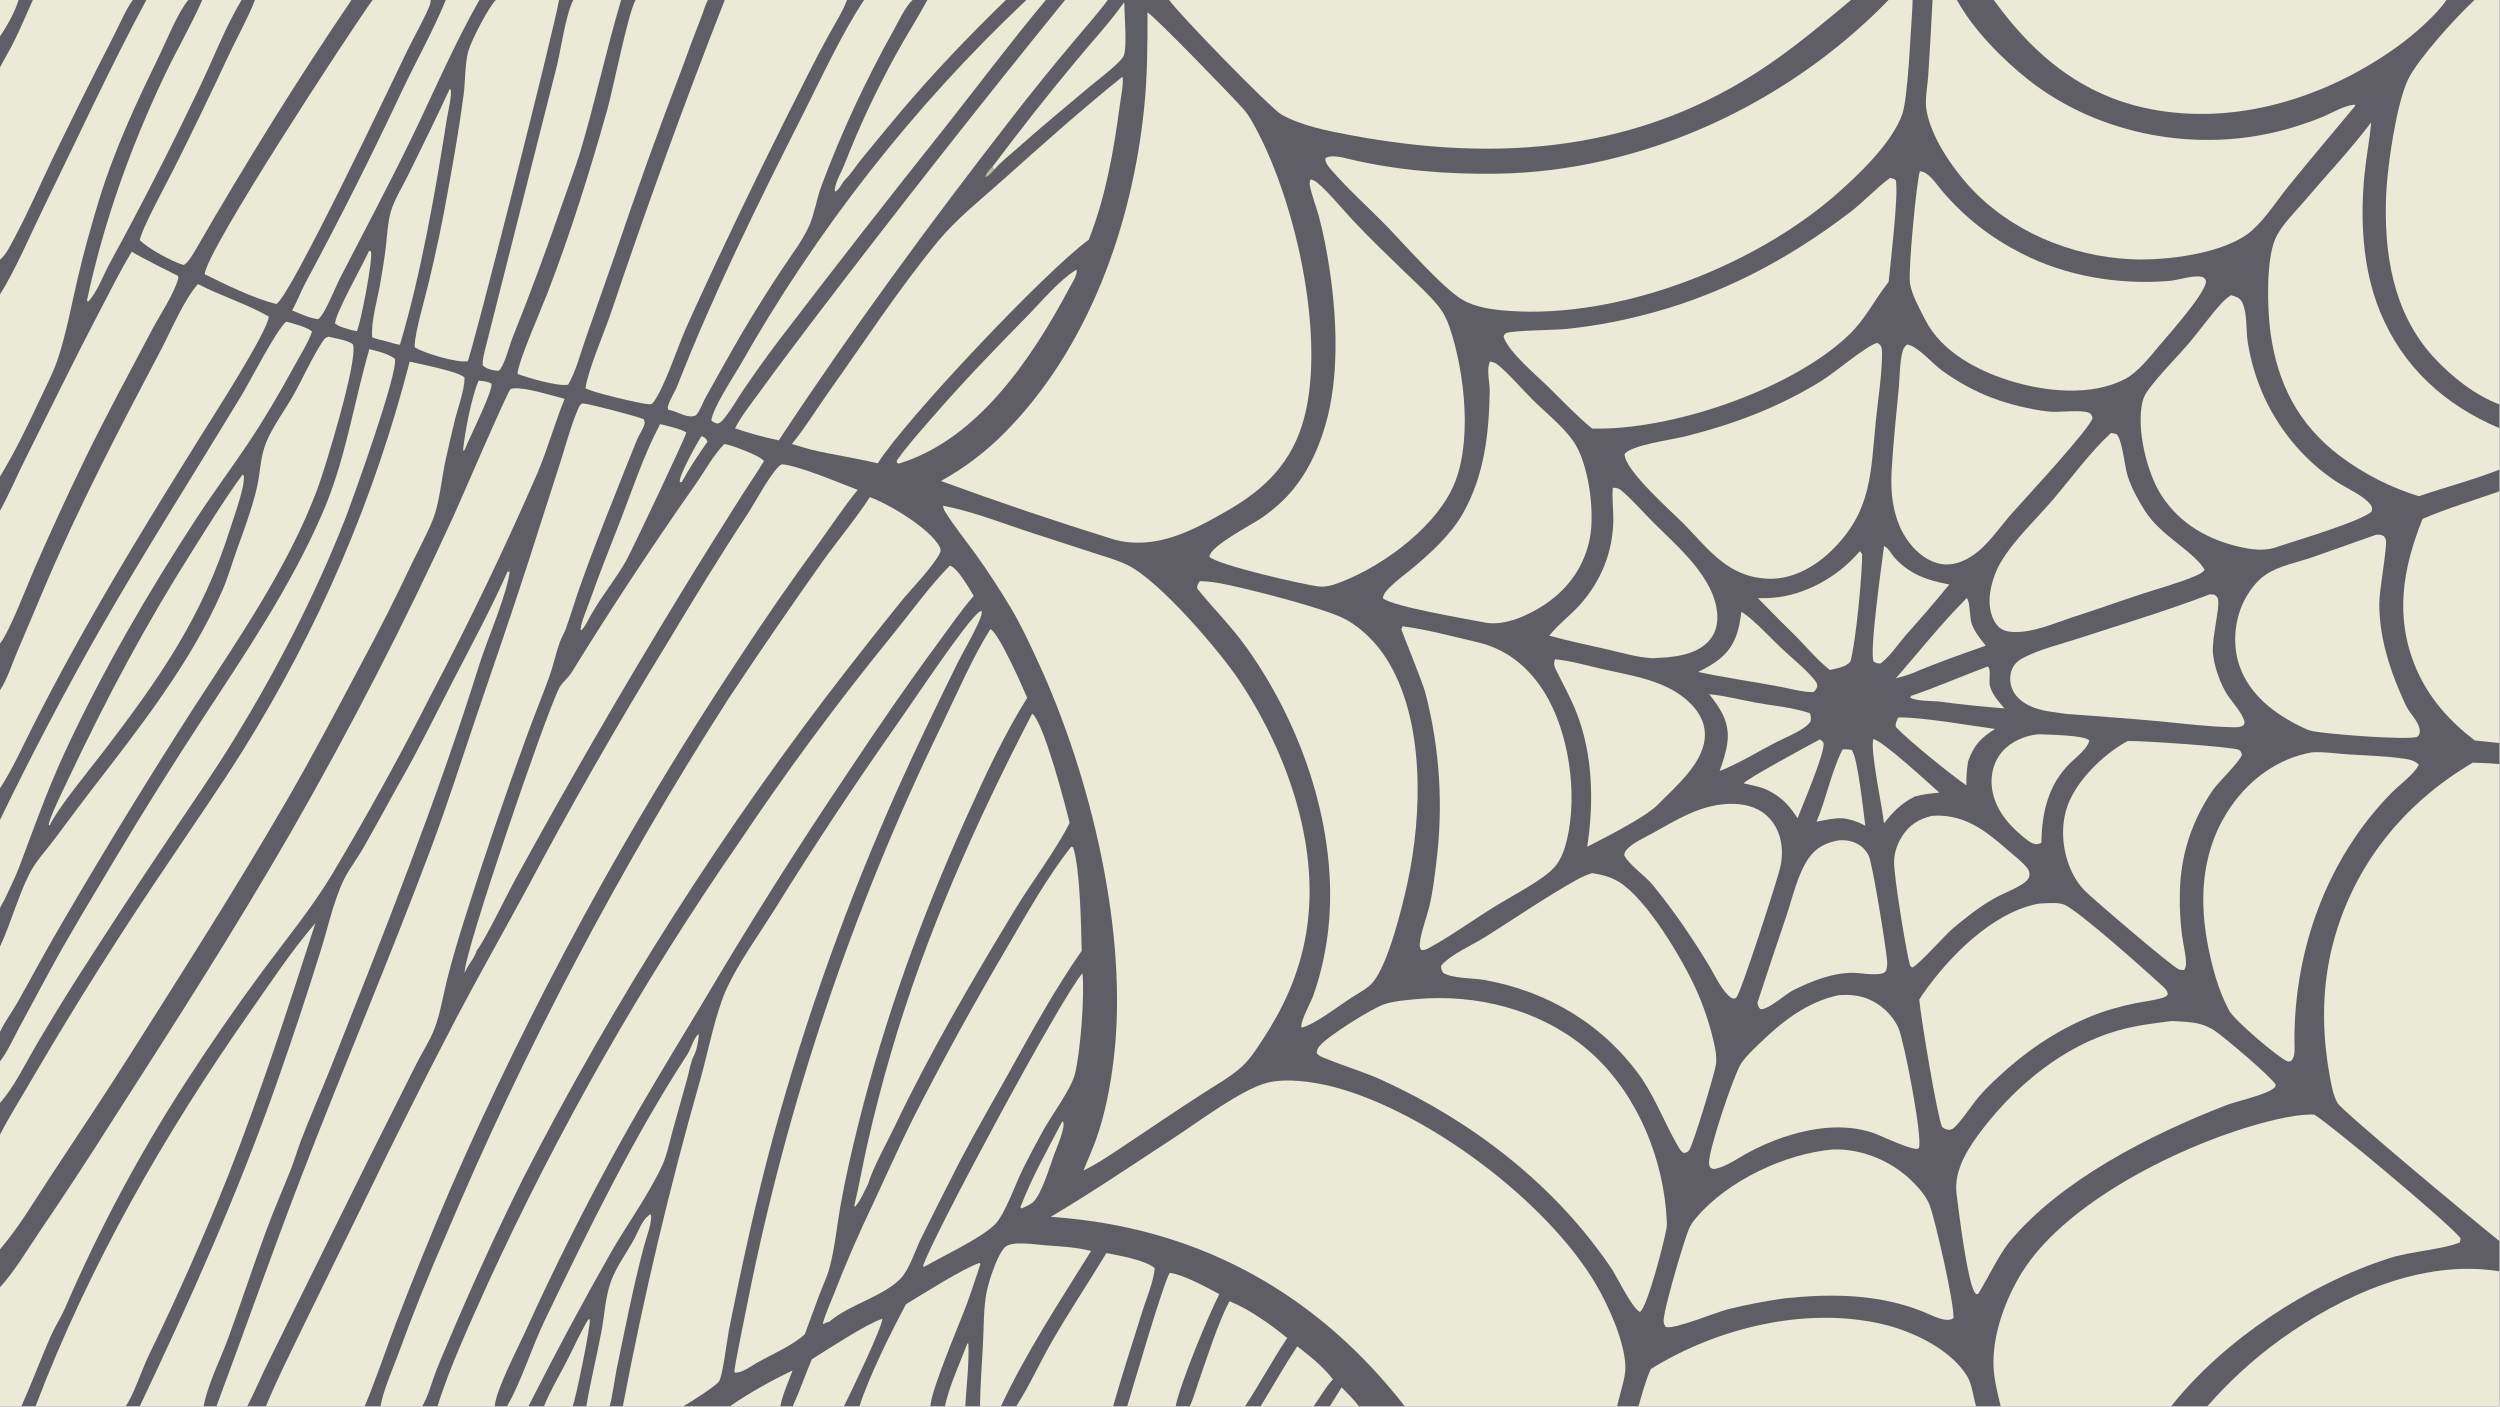 <?xml version="1.0" encoding="UTF-8"?> <svg xmlns="http://www.w3.org/2000/svg" xmlns:xlink="http://www.w3.org/1999/xlink" width="3839" height="2160" viewBox="0 0 3839 2160"><path fill="#5F5E66" transform="matrix(2.109 0 0 2.109 6.10352e-05 0)" d="M0 0L13.533 0L23.916 0L96.64 0L106.535 0L137.098 0L147.26 0L175.885 0L185.645 0L255.912 0L271.291 0L313.611 0L324.607 0L349.048 0L361.008 0L407.041 0L417.429 0L452.258 0L462.78 0L515.433 0L527.698 0L616.731 0L629.155 0L664.462 0L675.24 0L732.371 0L747.293 0L761.477 0L775.481 0L806.577 0L851.306 0L1347.75 0L1375.09 0L1392.6 0L1407.12 0L1424.9 0L1451.72 0L1781.31 0L1801.73 0L1820 0L1820 294.47L1820 311.821L1820 341.888L1820 357.694L1820 541.01L1820 556.37L1820 903.714L1820 925.705L1820 1024L1607.16 1024L1580.8 1024L1456.75 1024L1438.87 1024L1193.01 1024L1177.4 1024L1022.87 1024L989.448 1024L968.224 1024L956.4 1024L917.841 1024L906.509 1024L866.286 1024L855.997 1024L820.723 1024L810.443 1024L739.907 1024L728.778 1024L713.554 1024L702.827 1024L687.978 1024L677.355 1024L625.799 1024L614.451 1024L577.194 1024L568.159 1024L531.399 1024L497.444 1024L453.491 1024L443.641 1024L426.895 1024L416.964 1024L396.081 1024L384.757 1024L369.106 1024L360.222 1024L318.564 1024L307.33 1024L277.046 1024L265.509 1024L193.635 1024L179.991 1024L157.586 1024L148.212 1024L101.742 1024L91.365 1024L25.866 1024L15.548 1024L0 1024L0 937.293L0 909.658L0 826.163L0 803.094L0 772.856L0 751.352L0 689.219L0 661.369L0 596.995L0 573.987L0 502.578L0 468.576L0 371.863L0 346.969L0 214.362L0 189.041L0 49.13L0 26.498L0 0Z"></path><path fill="#EAEAD6" transform="matrix(2.109 0 0 2.109 6.10352e-05 0)" d="M765.108 885.984C795.726 867.834 825.384 847.631 855.207 828.19C872.408 816.975 903.745 793.291 922.637 788.389C936.511 784.788 956.422 787.676 970.169 791.194C1038.46 808.668 1126.55 874.689 1162.17 935.384C1171.19 950.755 1183.06 977.006 1183.47 995.029C1183.58 999.98 1182.38 1004.75 1181.13 1009.5L1177.4 1024L1022.87 1024C963.308 947.409 884.417 900.253 787.651 888.189C780.16 887.229 772.643 886.494 765.108 885.984Z"></path><path fill="#EAEAD6" transform="matrix(2.109 0 0 2.109 6.10352e-05 0)" d="M1456.75 1024C1454.57 1014.77 1452.11 1005.49 1451.57 995.984C1450.25 972.676 1460.14 945.974 1472.26 926.442C1505.81 872.369 1597.6 828.817 1657.99 814.957C1666.76 812.944 1675.87 811.42 1684.89 811.484C1696.66 818.335 1789.87 896.452 1791.63 901.939L1790.98 904.693C1779.66 909.458 1755.04 911.273 1740.23 915.963C1681.49 934.573 1619.24 975.486 1580.8 1024L1456.75 1024Z"></path><path fill="#EAEAD6" transform="matrix(2.109 0 0 2.109 6.10352e-05 0)" d="M193.635 1024C201.093 1005.7 210.091 987.88 218.666 970.077L265.662 873.976C287.203 829.406 309.413 785.162 332.284 741.26C348.898 709.768 366.417 678.844 383.394 647.565C415.533 587.014 449.542 527.475 485.372 469.033C504.589 437.105 523.76 405.276 544.369 374.23C549.066 367.155 563.067 340.722 569.259 338.085C580.256 338.531 612.408 352.118 624.497 356.683C614.27 369.255 605.224 382.925 595.764 396.091C576.153 422.853 557.251 450.127 539.078 477.886C457.355 601.037 386.57 731.108 327.532 866.61C313.871 898.656 300.779 930.942 288.262 963.452C280.656 983.549 273.812 1004.19 265.509 1024L193.635 1024Z"></path><path fill="#EAEAD6" transform="matrix(2.109 0 0 2.109 6.10352e-05 0)" d="M1375.09 0L1392.6 0C1392.62 1.448 1392.59 2.881 1392.49 4.325C1391.37 20.249 1389.32 70.536 1385.15 82.854C1377.98 104.001 1352.21 128.363 1335.74 142.616C1275.78 194.495 1178.13 232.24 1098.36 226.33C1087.41 225.519 1074.71 223.959 1065.07 218.417C1050.68 210.139 1020.62 175.728 1007.63 162.544C994.741 149.468 980.756 137.081 968.844 123.102C966.917 120.84 964.773 118.339 965.032 115.297C968.84 112.329 977.466 114.63 981.903 115.695C1017.06 124.135 1054.21 127.024 1090.27 126.472C1196.15 124.849 1301.69 75.731 1375.09 0Z"></path><path fill="#EAEAD6" transform="matrix(2.109 0 0 2.109 6.10352e-05 0)" d="M851.306 0L1347.75 0C1328.21 16.332 1308.63 32.773 1287.57 47.156C1194.24 110.874 1090.68 118.705 982.075 98.178C966.292 95.195 947.156 91.394 933.045 83.412C925.324 79.045 858.27 10.206 851.306 0Z"></path><path fill="#EAEAD6" transform="matrix(2.109 0 0 2.109 6.10352e-05 0)" d="M633.342 361.975C647.523 367.102 677.578 385.153 684.263 398.384C684.823 399.494 684.918 400.554 684.804 401.769C680.284 411.77 663.825 428.438 656.187 437.754C643.105 453.982 630.166 470.325 617.373 486.782C527.037 602.929 447.812 727.309 380.744 858.284C361.204 897.744 342.87 937.79 325.766 978.367C322.645 985.623 319.513 992.896 316.753 1000.3C313.88 1008 311.644 1017.02 307.33 1024L277.046 1024C279.221 1011.94 284.951 999.438 289.219 987.935C300.15 957.915 312.04 928.253 324.869 898.994C382.13 763.443 450.82 633.012 530.194 509.112C552.681 475.163 575.71 441.576 599.272 408.364C610.419 392.851 622.986 378.003 633.342 361.975Z"></path><path fill="#EAEAD6" transform="matrix(2.109 0 0 2.109 6.10352e-05 0)" d="M298.289 263.362C304.941 264.901 335.508 270.784 338.263 275.074C338.066 284.746 333.821 295.465 331.429 304.865C328.946 314.995 326.594 325.156 324.375 335.347C321.564 348.092 319.987 366.299 315.349 377.88C310.956 388.848 305.05 399.598 299.899 410.242C287.985 435.449 275.408 460.338 262.183 484.882C244.914 517.503 227.528 550.416 209.059 582.371C171.841 646.764 131.856 709.239 92.077 772.043C74.275 800.147 55.831 827.649 37.517 855.409C25.476 873.658 14.258 893.028 0 909.658L0 826.163C7.374 811.781 16.296 797.85 24.386 783.831C55.728 730.289 88.859 677.815 123.722 626.497C141.44 599.868 159.885 573.616 176.805 546.47C231.553 458.879 272.525 363.396 298.289 263.362Z"></path><path fill="#EAEAD6" transform="matrix(2.109 0 0 2.109 6.10352e-05 0)" d="M0 937.293C10.605 925.639 19.406 910.761 28.23 897.67C46.532 870.767 64.373 843.553 81.746 816.04C126.241 746.737 170.817 677.185 211.914 605.791C255.023 530.681 294.646 453.623 330.658 374.862C334.853 365.711 369.589 284.849 371.654 283.434C372.227 283.042 373.522 282.85 374.206 282.789C382.763 282.029 401.941 288.037 411.099 290.436C403.858 308.208 398.758 326.878 391.257 344.602C367.488 399.249 341.693 452.992 313.924 505.719C291.353 550.186 267.278 593.872 241.74 636.702C226.812 661.43 208.181 684.095 190.988 707.289C171.777 733.207 153.173 760.319 135.608 787.371C101.634 839.845 72.111 895.071 47.346 952.471C44.285 959.423 40.033 965.877 36.971 972.829C29.526 989.729 23.1 1007.14 15.548 1024L0 1024L0 937.293Z"></path><path fill="#EAEAD6" transform="matrix(2.109 0 0 2.109 6.10352e-05 0)" d="M1800.51 555.316C1807.05 555.459 1813.49 555.749 1820 556.37L1820 903.714C1806.93 893.548 1705.34 808.987 1702.06 803.236C1698.5 796.994 1697.2 788.317 1695.96 781.299C1690.45 749.927 1690.62 717.81 1698.74 686.893C1713.64 630.11 1750.12 584.871 1800.51 555.316Z"></path><path fill="#EAEAD6" transform="matrix(2.109 0 0 2.109 6.10352e-05 0)" d="M157.586 1024C178.207 968.698 197.774 912.925 218.963 857.845C249.782 777.733 283.415 698.709 313.574 618.318C325.387 586.83 335.672 554.684 346.433 522.832C358.892 485.957 371.729 449.257 383.703 412.216L407.64 337.701C411.708 325.031 415.199 311.542 420.291 299.277C421.24 296.991 421.789 294.908 424.01 293.695C428.869 293.899 463.678 303.102 468.583 305.195C469.183 306.315 469.551 307.332 469.266 308.624C468.524 311.989 465.32 316.532 463.907 319.938C458.109 334.178 452.408 348.458 446.804 362.775C438.261 384.021 429.85 405.668 422.225 427.253C418.632 437.427 415.619 447.821 411.924 457.954C410.712 461.278 408.784 464.289 407.581 467.607C404.689 475.586 403.057 484.04 400.18 492.046C394.889 506.767 388.875 521.263 383.545 535.994C367.352 580.295 352.174 624.96 338.023 669.955C333.337 684.752 328.924 699.507 325.204 714.583C322.466 725.677 320.485 738.122 316.445 748.773C312.868 758.207 307.035 766.746 302.577 775.776L267.823 845.163L195.73 990.974C190.292 1001.9 185.605 1013.15 179.991 1024L157.586 1024Z"></path><path fill="#EAEAD6" transform="matrix(2.109 0 0 2.109 6.10352e-05 0)" d="M453.491 1024C468.755 943.517 487.677 863.772 510.2 785.013C515.786 765.064 520.905 737.7 529.227 719.577C537.641 701.251 552.649 680.358 563.483 663.067C592.43 616.381 622.726 570.546 654.332 525.619C664.9 510.796 703.582 452.192 713.138 445.467C713.695 445.075 714.123 444.972 714.772 444.801C715.374 447.954 712.217 453.76 710.833 456.75C706.605 465.883 701.251 474.519 696.789 483.576C682.056 513.481 667.585 543.337 653.926 573.748C617.291 655.602 586.979 740.143 563.258 826.63C550.615 873.114 540.299 920.583 530.851 967.834C529.544 974.371 526.174 1002.32 523.508 1005.86C520.553 1009.79 502.084 1021.27 497.444 1024L453.491 1024Z"></path><path fill="#EAEAD6" transform="matrix(2.109 0 0 2.109 6.10352e-05 0)" d="M318.564 1024C326.879 996.527 343.267 961.188 355.197 934.558C406.503 822.608 467.545 715.384 537.617 614.124C572.414 562.074 609.637 511.689 649.162 463.134C662.969 446.237 676.296 427.414 691.552 411.861C696.934 413.177 705.322 427.813 708.3 432.748L708.965 433.863C699.371 444.995 690.927 457.376 682.198 469.2C660.002 499.267 638.997 529.917 618.328 561.041C580.766 616.793 544.897 673.669 510.771 731.59C490.93 764.521 470.808 797.412 452.122 831.017C426.899 876.489 403.548 922.974 382.126 970.356C376.704 982.251 360.885 1012.53 360.222 1024L318.564 1024Z"></path><path fill="#EAEAD6" transform="matrix(2.109 0 0 2.109 6.10352e-05 0)" d="M1407.12 0L1424.9 0C1436.37 21.252 1458.21 43.407 1477.12 58.273C1528.49 98.666 1600.28 111.595 1663.14 94.574C1672.31 92.07 1681.34 89.042 1690.17 85.504C1697.86 82.396 1705.91 77.154 1714.2 76.152L1714.91 77.028C1698.78 96.437 1682.47 115.634 1666.56 135.244C1658.1 145.673 1650 158.568 1640.06 167.508C1620.75 184.861 1576.55 189.951 1551.62 188.757C1507.65 186.651 1463.34 168.201 1433.52 135.288C1420.7 121.133 1405.77 99.109 1402.64 79.866C1401.45 72.513 1403.53 62.189 1404.02 54.629C1405.17 36.426 1406.21 18.216 1407.12 -2.52637e-14L1407.12 0Z"></path><path fill="#EAEAD6" transform="matrix(2.109 0 0 2.109 6.10352e-05 0)" d="M0 0L13.533 0L23.916 0L96.64 0L106.535 0L137.098 0C129.182 9.472 120.501 31.373 114.677 43.27C98.578 76.154 83.067 109.918 72.298 145.007C66.359 164.36 60.792 184.379 56.231 204.098C52.082 222.034 48.026 243.402 42.34 260.639C38.812 271.332 33.38 281.65 28.582 291.821C19.661 310.731 10.932 329.122 0 346.969L0 214.362L0 189.041L0 49.13L0 26.498L0 0Z"></path><path fill="#EAEAD6" transform="matrix(2.109 0 0 2.109 6.10352e-05 0)" d="M0 0L13.533 0L23.916 0L96.64 0C91.223 7.726 87.474 16.984 83.158 25.375C67.722 55.493 52.642 85.791 37.92 116.265C29.179 134.475 20.985 153.54 11.502 171.329C8.774 176.447 4.553 185.608 0 189.041L0 49.13L0 26.498L0 0Z"></path><path fill="#5F5E66" transform="matrix(2.109 0 0 2.109 6.10352e-05 0)" d="M0 0L13.533 0L23.916 0C19.234 10.351 14.828 20.932 9.764 31.099C6.709 37.231 3.001 42.992 0 49.13L0 26.498L0 0Z"></path><path fill="#EAEAD6" transform="matrix(2.109 0 0 2.109 6.10352e-05 0)" d="M0 0L13.533 0C10.878 8.708 5.15 18.984 0 26.498L0 0Z"></path><path fill="#5F5E66" transform="matrix(2.109 0 0 2.109 6.10352e-05 0)" d="M96.64 0L106.535 0C79.92 49.528 56.364 100.982 31.621 151.464C22.048 170.996 11.383 196.315 0 214.362L0 189.041C4.553 185.608 8.774 176.447 11.502 171.329C20.985 153.54 29.179 134.475 37.92 116.265C52.642 85.791 67.722 55.493 83.158 25.375C87.474 16.984 91.223 7.726 96.64 0Z"></path><path fill="#EAEAD6" transform="matrix(2.109 0 0 2.109 6.10352e-05 0)" d="M527.698 0L616.731 0C613.624 8.395 608.33 16.593 604.004 24.422C598.511 34.343 593.231 44.379 588.166 54.525C565.498 99.109 543.527 144.045 522.26 189.315C514.493 206.227 506.42 223.18 498.938 240.203C493.004 253.703 483.107 284.372 474.819 294.003C474.029 294.218 473.47 294.366 472.645 294.357C467.535 294.298 428.824 285.171 426.321 282.6C427.553 271.224 440.338 240.981 444.669 228.333C470.498 151.563 498.182 75.429 527.698 0Z"></path><path fill="#EAEAD6" transform="matrix(2.109 0 0 2.109 6.10352e-05 0)" d="M1761.14 361.302C1740.38 354.887 1720.89 344.921 1703.53 331.846C1673.45 309.058 1658.32 279.302 1653.21 242.371C1650.84 225.211 1649.92 189.954 1656.47 174.384C1660.65 164.443 1670.71 154.822 1677.68 146.62C1693.84 127.595 1711.52 108.967 1726.51 89.078C1725.48 101.173 1723.09 113.145 1721.82 125.219C1718.31 158.625 1720.02 195.26 1732.84 226.681C1749.37 267.215 1780.18 295.024 1820 311.821L1820 341.888C1800.82 349.46 1780.66 354.675 1761.14 361.302Z"></path><path fill="#EAEAD6" transform="matrix(2.109 0 0 2.109 6.10352e-05 0)" d="M101.742 1024C138.415 946.642 173.079 869.412 201.524 788.57C212.686 756.859 223.28 724.951 233.303 692.862C238.45 676.554 242.185 659.04 249.023 643.362C252.894 634.487 259.503 626.15 264.352 617.717C274.392 600.257 283.878 582.378 293.793 564.825C306.251 542.77 317.243 520.136 328.849 497.66C342.735 470.768 357.274 443.864 369.592 416.181L371.21 416.198L370.965 414.113L370.401 414.654L371.192 414.4C370.551 429.634 354.376 466.664 349.145 483.443C318.251 582.535 279.69 678.814 241.611 775.316C234.355 793.704 226.222 811.914 219.166 830.334C216.52 837.242 214.543 844.389 211.824 851.279C206.116 865.745 199.79 879.97 194.38 894.555C184.591 920.947 175.88 947.732 166.228 974.159C160.399 990.119 151.43 1007.38 148.212 1024L101.742 1024Z"></path><path fill="#EAEAD6" transform="matrix(2.109 0 0 2.109 6.10352e-05 0)" d="M1451.72 0L1781.31 0C1774.15 10.761 1757.21 25.486 1746.59 33.186C1696.48 69.508 1633.06 90.549 1571.18 80.405C1518.9 71.835 1482.01 41.988 1451.72 0Z"></path><path fill="#EAEAD6" transform="matrix(2.109 0 0 2.109 6.10352e-05 0)" d="M1801.73 0L1820 0L1820 294.47C1802.15 287.911 1784.92 274.136 1772.14 260.26C1742.28 227.849 1735.57 184.11 1737.41 141.532C1738.3 121.053 1744.85 75.352 1753.45 57.66C1760.69 42.764 1788.99 11.658 1801.73 0Z"></path><path fill="#EAEAD6" transform="matrix(2.109 0 0 2.109 6.10352e-05 0)" d="M0 689.219C8.168 672.076 14.954 646.478 23.918 631.792C28.085 624.965 33.809 618.788 38.634 612.393C47.968 600.024 57.096 587.552 66.568 575.274C101.509 529.978 138.735 482.955 161.816 430.164C166.011 420.569 168.847 410.36 172.394 400.518C177.78 385.579 186.23 362.983 188.428 347.796C189.682 339.136 190.476 330.467 193.787 322.267C198.604 310.339 207.107 299.272 213.443 288.032C220.705 275.147 226.983 260.724 235.05 248.436C236.314 246.511 237.003 245.925 239.117 245.128C243.981 246.345 253.302 247.695 256.88 250.639C261.409 260.612 236.232 342.432 231.146 355.969C209.782 412.829 174.607 463.589 141.768 514.226C109.201 564.885 77.729 616.24 47.375 668.255C35.458 688.414 24.447 708.814 13.084 729.267C9.008 736.604 3.48 743.8 0 751.352L0 689.219Z"></path><path fill="#EAEAD6" transform="matrix(2.109 0 0 2.109 6.10352e-05 0)" d="M229.651 672.141C209.928 733.526 190.027 795.036 166.47 855.087C148.685 899.893 129.201 944.006 108.061 987.33C103.972 995.833 96.379 1017.89 91.365 1024L25.866 1024C64.875 921.49 120.041 825.176 182.892 735.596C197.814 714.328 212.661 691.783 229.651 672.141Z"></path><path fill="#EAEAD6" transform="matrix(2.109 0 0 2.109 6.10352e-05 0)" d="M144.093 206.822C160.838 215.462 179.473 221.23 195.699 230.478C195.376 240.679 153.589 305.633 145.972 317.834C113.173 370.373 80.599 423.38 50.854 477.719C41.261 495.169 31.979 512.788 23.012 530.568C15.621 545.277 9.02 560.148 0 573.987L0 502.578C5.103 494.908 8.203 484.875 11.822 476.331L33.397 425.361C58.114 367.387 87.471 311.085 116.871 255.381C124.538 240.853 133.685 218.712 144.093 206.822Z"></path><path fill="#EAEAD6" transform="matrix(2.109 0 0 2.109 6.10352e-05 0)" d="M1607.16 1024C1623.07 1005.73 1641.02 989.346 1660.66 975.166C1705.26 943.095 1763.96 916.473 1820 925.705L1820 1024L1607.16 1024Z"></path><path fill="#EAEAD6" transform="matrix(2.109 0 0 2.109 6.10352e-05 0)" d="M268.944 254.17C275.095 255.824 282.218 257.36 287.41 261.151C290.869 269.168 256.241 365.377 250.786 379.188C229.146 433.98 201.318 487.94 170.517 538.132C155.221 563.058 138.395 587.21 122.102 611.49C100.18 644.159 78.567 677.172 57.368 710.313C46.618 727.201 36.171 744.281 26.033 761.544C18.066 775.146 10.406 791.31 0 803.094L0 772.856C5.548 765.543 9.488 756.603 13.825 748.523L36.024 707.331C51.052 679.584 67.843 652.247 83.964 625.104C104.253 590.944 125.651 556.885 147.387 523.619C178.692 475.708 211.244 427.551 234.244 374.955C251.804 334.8 257.006 295.462 268.944 254.17Z"></path><path fill="#EAEAD6" transform="matrix(2.109 0 0 2.109 6.10352e-05 0)" d="M271.291 0L313.611 0C313.557 0.918 313.508 1.918 313.234 2.8C311.143 9.547 300.503 28.652 296.523 36.888C285.595 59.502 210.751 217.307 201.136 221.345C184.29 217.121 164.841 207.401 149.079 199.711C148.967 184.431 255.349 21.96 271.291 0Z"></path><path fill="#EAEAD6" transform="matrix(2.109 0 0 2.109 6.10352e-05 0)" d="M361.008 0L407.041 0C404.146 18.805 343.302 258.857 340.514 263.014C332.737 264.326 309.338 257.292 302.235 253.102C302.037 252.445 301.875 251.96 301.912 251.264C302.462 240.838 309.326 217.563 311.969 206.433C317.598 183.393 322.461 160.173 326.552 136.811C330.637 114.267 334.629 91.474 337.601 68.756C338.851 59.201 338.493 46.136 340.99 37.277C343.133 29.679 355.343 5.756 361.008 0Z"></path><path fill="#EAEAD6" transform="matrix(2.109 0 0 2.109 6.10352e-05 0)" d="M1202.05 996.772C1250.25 966.824 1314.81 951.019 1370.96 964.191C1392.48 969.238 1420.61 982.528 1432.43 1002.24C1436.08 1008.34 1436.68 1017.18 1438.87 1024L1193.01 1024C1195.71 1014.87 1198.01 1005.42 1202.05 996.772Z"></path><path fill="#EAEAD6" transform="matrix(2.109 0 0 2.109 6.10352e-05 0)" d="M462.78 0L515.433 0C513.569 3.186 512.519 7.537 511.141 11.04C506.033 24.116 501.094 37.257 496.327 50.461C479.436 94.68 463.41 139.225 448.259 184.071L426.441 246.483C422.647 257.277 419.4 270.245 413.655 280.103C406.492 281.588 384.074 275.038 376.855 272.268C376.534 265.109 394.539 224.085 398.825 212.947C415.5 169.61 429.665 124.324 442.237 79.639C446.433 64.724 457.426 9.166 462.78 0Z"></path><path fill="#EAEAD6" transform="matrix(2.109 0 0 2.109 6.10352e-05 0)" d="M629.155 0L664.462 0C659.031 5.033 654.259 15.566 650.605 22.125C630.034 59.052 612.737 96.056 597.977 135.69C594.498 145.032 593.146 155.426 589.115 164.505C584.377 175.175 576.383 185.407 569.963 195.165C559.791 210.419 550.037 225.948 540.712 241.734C531.494 257.409 522.787 273.355 513.872 289.201C511.487 293.44 509.956 298.73 506.776 302.364C500.754 305.234 493.861 299.706 487.533 298.557L486.58 298.392L486.19 296.453C487.659 290.648 491.213 285.955 493.363 280.456C519.215 214.324 552.098 147.635 584.172 84.252C597.484 57.947 613.02 24.148 629.155 0Z"></path><path fill="#EAEAD6" transform="matrix(2.109 0 0 2.109 6.10352e-05 0)" d="M775.481 0L806.577 0C799.009 10.305 790.129 20.028 781.962 29.884C766.192 48.577 750.819 67.602 735.853 86.945C677.097 162.521 619.687 240.72 567.014 320.655C556.384 318.331 545.437 315.509 535.191 311.855C540.17 302.299 547.269 293.529 553.577 284.799C566.863 266.412 580.624 248.441 594.267 230.327C653.501 152.637 713.912 75.852 775.481 8.0844e-13L775.481 0Z"></path><path fill="#EAEAD6" transform="matrix(2.109 0 0 2.109 6.10352e-05 0)" d="M185.645 0L255.912 0C215.964 58.787 179.016 118.593 143.44 180.076C141.641 183.186 136.81 192.04 133.586 192.898C125.729 190.73 107.488 180.808 101.82 174.857C102.36 168.129 122.67 130.838 126.693 122.719C140.576 94.984 154.059 67.051 167.139 38.928C173.253 26.045 180.508 13.275 185.645 0Z"></path><path fill="#EAEAD6" transform="matrix(2.109 0 0 2.109 6.10352e-05 0)" d="M95.959 183.215C100.959 186.746 129.364 200.761 129.392 200.795C129.711 201.195 129.738 201.758 129.911 202.24C127.178 213.378 116.032 229.963 110.369 240.717C94.079 271.648 77.301 302.502 61.986 333.923C49.397 359.916 37.306 386.148 25.72 412.604C20.366 424.712 6.841 460.322 0 468.576L0 371.863C6.686 359.818 12.059 347.026 18.214 334.708C36.112 298.885 53.577 262.855 72.169 227.34C79.891 212.591 87.396 197.486 95.959 183.215Z"></path><path fill="#EAEAD6" transform="matrix(2.109 0 0 2.109 6.10352e-05 0)" d="M1763.94 377.78C1782.11 370.004 1801.35 364.277 1820 357.694L1820 541.01L1801.95 539.164C1783.55 525.165 1768.38 508.169 1759.24 486.754C1743.35 449.546 1749.36 414.029 1763.94 377.78Z"></path><path fill="#EAEAD6" transform="matrix(2.109 0 0 2.109 6.10352e-05 0)" d="M-4.04121e-13 596.995C22.607 550.353 46.703 504.448 72.25 459.349C105.385 401.363 141.195 345.064 175.825 287.983C182.131 277.589 200.924 240.615 208.358 234.235C212.899 235.286 224.257 238.414 227.215 241.477C224.014 250.195 218.544 258.701 214.096 266.859C204.1 285.193 193.147 304.054 181.577 321.429C169.143 340.103 155.636 358.119 143.334 376.943C107.996 431.016 74.8 488.266 47.575 546.854C34.894 574.142 24.666 602.745 14.138 630.907C11.108 639.012 7.026 646.996 3.36 654.842C2.358 656.987 0.671 659.163 0 661.369L0 596.995L-4.04121e-13 596.995Z"></path><path fill="#EAEAD6" transform="matrix(2.109 0 0 2.109 6.10352e-05 0)" d="M417.429 0L452.258 0C441.402 36.362 433.513 73.654 422.625 110.054C418.974 122.261 414.276 134.275 410.129 146.33C398.538 180.034 386.27 213.257 373.004 246.329C370.885 251.612 367.148 266.889 363.072 270.018C359.101 269.806 354.446 268.844 351.479 266.027C351.258 262.262 352.253 258.355 353.138 254.712L404.977 49.946C408.417 36.702 411.696 11.225 417.429 0Z"></path><path fill="#EAEAD6" transform="matrix(2.109 0 0 2.109 6.10352e-05 0)" d="M747.293 0L761.477 0C736.24 30.159 712.704 61.565 688.357 92.424C647.681 143.46 607.529 194.913 567.908 246.773C558.759 258.861 549.814 271.322 541.298 283.862C536.776 290.521 532.781 297.721 527.806 304.042C526.364 305.873 524.957 307.559 522.724 308.423C520.635 308.011 519.473 307.648 517.956 306.118C518.731 297.476 534.563 273.462 539.368 265.159C595.05 166.883 665.136 77.505 747.293 -1.01055e-13L747.293 0Z"></path><path fill="#EAEAD6" transform="matrix(2.109 0 0 2.109 6.10352e-05 0)" d="M805.599 912.403C814.454 914.074 834.118 917.531 840.735 923.321C840.08 933.007 834.681 945.402 831.766 954.762C824.592 977.797 817.09 1000.81 810.443 1024L739.907 1024C749.534 1009.15 756.984 992.353 765.83 976.97C778.485 954.964 792.44 934.045 805.599 912.403Z"></path><path fill="#EAEAD6" transform="matrix(2.109 0 0 2.109 6.10352e-05 0)" d="M369.106 1024L369.574 1023.2C379.634 1005.75 387.32 980.766 396.583 961.525C428.146 895.96 460.933 828.417 500.653 767.473C502.562 764.545 505.898 754.003 508.866 752.948C508.428 758.323 507.499 764.326 505.01 769.144C502.749 773.521 501.892 779.845 500.551 784.643L489.185 825.438C487.118 832.875 485.569 841.211 482.327 848.212C472.06 870.38 457.037 890.755 444.85 911.911C423.905 948.776 403.867 986.15 384.757 1024L369.106 1024Z"></path><path fill="#EAEAD6" transform="matrix(2.109 0 0 2.109 6.10352e-05 0)" d="M324.607 0L349.048 0C330.866 31.831 316.398 65.885 300.46 98.873C283.533 133.911 265.288 168.106 247.478 202.692C244.592 208.297 236.108 229.859 231.59 232.419C225.181 231.606 218.694 228.415 212.688 226.054C216.439 219.339 219.21 211.935 222.867 205.105C247.453 159.379 270.772 112.983 292.797 65.969C303.23 43.975 315.375 22.544 324.607 0Z"></path><path fill="#EAEAD6" transform="matrix(2.109 0 0 2.109 6.10352e-05 0)" d="M713.554 1024C713.742 1008.47 714.998 992.975 715.775 977.465C716.362 965.741 716.115 953.47 718.149 941.896C719.553 933.906 726.136 913.224 731.915 907.958C737.039 903.289 753.992 906.207 760.951 906.721C772.035 907.54 783.648 908.086 794.436 910.834C771.579 947.547 747.133 984.764 728.778 1024L713.554 1024Z"></path><path fill="#EAEAD6" transform="matrix(2.109 0 0 2.109 6.10352e-05 0)" d="M147.26 0L175.885 0C163.896 19.954 155.446 42.591 145.317 63.552C124.776 106.791 103.011 149.437 80.049 191.439C75.208 200.15 70.884 212.775 64.014 219.853L63.343 218.578C75.676 161.295 94.596 108.42 119.551 55.533C128.36 36.865 139.034 18.881 147.26 0Z"></path><path fill="#EAEAD6" transform="matrix(2.109 0 0 2.109 6.10352e-05 0)" d="M659.663 949.611C672.042 942.112 701.196 923.582 713.281 919.511L713.821 920.444C710.373 930.886 707.086 941.27 703.177 951.56C697.525 966.439 678.468 1010.83 677.355 1024L625.799 1024C632.205 1003.26 649.129 969.303 659.663 949.611Z"></path><path fill="#EAEAD6" transform="matrix(2.109 0 0 2.109 6.10352e-05 0)" d="M675.24 0L732.371 0C705.559 26.005 679.097 53.686 655.028 82.229C645.654 93.453 636.337 104.725 627.076 116.044C623.347 120.641 619.889 126.303 615.738 130.417C612.995 133.136 611.374 137.859 608.179 139.53L607.741 138.456C608.643 131.319 612.237 126.478 614.737 120.058C625.654 92.029 638.242 65.306 652.774 38.919C660.004 25.792 668.132 13.195 675.24 0Z"></path><path fill="#EAEAD6" transform="matrix(2.109 0 0 2.109 6.10352e-05 0)" d="M820.723 1024C824.461 1011.84 847.653 931.787 851.808 926.758C861.699 928.123 878.623 937.351 887.759 942.287C879.772 958.068 859.191 1007.53 855.997 1024L820.723 1024Z"></path><path fill="#EAEAD6" transform="matrix(2.109 0 0 2.109 6.10352e-05 0)" d="M895.168 947.437C908.682 952.691 925.992 964.86 937.216 974.232C926.385 990.456 917.177 1007.69 906.509 1024L866.286 1024C869.068 1018.07 870.809 1011.49 872.984 1005.3C879.197 987.626 886.677 963.72 895.168 947.437Z"></path><path fill="#EAEAD6" transform="matrix(2.109 0 0 2.109 6.10352e-05 0)" d="M426.895 1024C430.008 1005.72 434.469 987.691 437.922 969.474C440.178 957.569 440.799 943.696 445.085 932.399C449.15 921.687 456.567 911.846 461.987 901.759C464.855 896.424 467.415 888.615 472.421 884.88C472.878 884.539 473.275 884.375 473.797 884.112C475.471 888.346 470.135 902.653 468.811 907.657C461.068 936.919 455.198 967.136 449.013 996.793C447.978 1001.76 445.293 1020.44 443.905 1023.54C443.833 1023.7 443.729 1023.85 443.641 1024L426.895 1024Z"></path><path fill="#EAEAD6" transform="matrix(2.109 0 0 2.109 6.10352e-05 0)" d="M591.121 989.726C602.104 982.823 631.72 963.426 642.446 960.223C642.502 966.136 618.921 1015.22 614.451 1024L577.194 1024C582.326 1012.76 586.289 1001.09 591.121 989.726Z"></path><path fill="#EAEAD6" transform="matrix(2.109 0 0 2.109 6.10352e-05 0)" d="M944.578 980.238C953.882 987.651 963.294 994.774 970.522 1004.36C964.855 1010.34 961.231 1017.42 956.4 1024L917.841 1024C926.804 1009.46 935.151 994.471 944.578 980.238Z"></path><path fill="#EAEAD6" transform="matrix(2.109 0 0 2.109 6.10352e-05 0)" d="M396.081 1024C400.442 1013 406.612 1002.81 412.025 992.317C417.434 981.829 422.222 970.906 428.293 960.782L429.425 960.58C430.247 965.012 419.383 1017.7 416.964 1024L396.081 1024Z"></path><path fill="#EAEAD6" transform="matrix(2.109 0 0 2.109 6.10352e-05 0)" d="M577.061 997.901C574.112 1006.01 569.743 1015.56 568.159 1024L531.399 1024C545.383 1014.29 561.669 1005.16 577.061 997.901Z"></path><path fill="#EAEAD6" transform="matrix(2.109 0 0 2.109 6.10352e-05 0)" d="M687.978 1024C691.425 1008.26 698.717 993.272 704.35 978.224L705.115 978.37C705.685 993.223 703.697 1009.1 702.827 1024L687.978 1024Z"></path><path fill="#EAEAD6" transform="matrix(2.109 0 0 2.109 6.10352e-05 0)" d="M976.85 1010.13C981.178 1014.6 985.764 1018.97 989.448 1024L968.224 1024L976.85 1010.13Z"></path><path fill="#EAEAD6" transform="matrix(2.109 0 0 2.109 6.10352e-05 0)" d="M686.653 368.222C687.083 368.3 687.512 368.382 687.941 368.466C709.672 372.803 731.976 381.77 753.125 388.579L795.909 402.481C804.281 405.233 813.269 407.652 821.177 411.544C844.211 422.878 887.927 473.817 902.585 495.875C938.228 549.514 963.096 620.674 949.976 685.312C944.596 711.824 933.835 735.059 918.976 757.549C914.712 764.002 910.403 770.83 904.729 776.145C895.967 784.351 883.875 790.777 873.794 797.478C856.301 808.705 839.185 820.492 821.855 831.965C811.12 839.072 800.488 846.556 788.928 852.27C791.927 844.442 795.534 836.922 798.313 828.979C804.689 810.753 808.469 791.035 810.821 771.879C822.118 679.901 794.009 564.154 755.344 480.853C749.31 467.852 743.186 454.546 735.786 442.255C727.95 429.238 719.482 416.165 710.612 403.831C703.191 393.512 694.987 383.436 688.234 372.673C687.31 371.2 686.852 369.958 686.653 368.222Z"></path><path fill="#EAEAD6" transform="matrix(2.109 0 0 2.109 6.10352e-05 0)" d="M835.519 9.093C839.325 10.474 897.832 70.866 904.901 78.883C907.188 81.477 909.214 84.29 910.947 87.283C942.245 140.972 965.738 243.553 949.575 304.281C941.06 336.275 921.694 355.698 893.539 371.885C868.017 386.559 841.172 400.889 811.143 392.834C768.778 379.693 726.752 365.487 685.103 350.228C702.293 340.714 717.423 329.23 731.282 315.291C792.639 253.582 824.33 163.903 833.083 78.586C835.465 55.374 835.566 32.386 835.519 9.093Z"></path><path fill="#EAEAD6" transform="matrix(2.109 0 0 2.109 6.10352e-05 0)" d="M721.11 458.085C727.189 460.746 744.462 499.92 747.907 508.105C730.75 535.518 716.662 566.137 703.411 595.588C671.009 667.604 644.455 740.688 625.27 817.356C620.288 837.266 615.531 857.764 611.952 877.972C609.345 892.687 607.904 908.427 604.062 922.844C602.312 929.411 599.186 935.966 596.735 942.321C593.089 952.026 589.502 961.754 585.975 971.503C576.75 979.859 562.324 985.966 551.442 992.061C547.173 994.521 539.914 1000.01 534.98 999.422C534.908 999.144 534.826 998.869 534.763 998.589C534.36 996.791 543.255 953.692 544.433 947.767C573.388 802.452 620.83 661.444 685.599 528.185C696.207 506.352 708.358 478.169 721.11 458.085Z"></path><path fill="#EAEAD6" transform="matrix(2.109 0 0 2.109 6.10352e-05 0)" d="M954.256 130.63C955.081 130.807 955.881 131.035 956.643 131.407C962.694 134.364 979.02 154.033 985.084 160.47C997.217 173.351 1009.86 185.546 1022.59 197.831C1030.64 205.604 1039.3 213.385 1046.51 221.951C1050.63 226.842 1053.35 232.091 1055.41 238.122C1066.54 270.733 1072.88 324.607 1056.94 356.684C1041.79 387.188 1002.46 415.259 970.773 425.802C967.532 426.753 963.91 427.395 960.536 427.059C950.515 426.059 885.284 411.148 880.592 405.293C881.137 397.607 910.851 382.37 918.171 377.404C924.068 373.375 929.604 368.841 934.717 363.854C949.599 349.065 958.935 330.191 964.842 310.251C975.161 275.423 973.551 233.511 968.318 197.727C966.343 184.227 963.796 170.492 960.233 157.319C958.225 149.894 955.04 142.281 953.679 134.765C953.415 133.308 953.717 131.987 954.256 130.63Z"></path><path fill="#EAEAD6" transform="matrix(2.109 0 0 2.109 6.10352e-05 0)" d="M1031.24 727.466C1034.11 727.225 1036.99 727.037 1039.87 726.9C1083.14 724.967 1127.84 738.266 1160.05 767.976C1192.97 798.341 1211.55 844.695 1213.62 889.129C1213.7 890.895 1213.74 892.546 1213.44 894.301C1211.92 903.216 1199.73 951.258 1194.07 955.303C1188.54 952.659 1178.18 931.459 1174.14 924.824C1133.18 863.563 1072.85 816.781 1006.16 786.405C992.86 780.349 979.07 776.399 965.651 770.868C963.247 769.877 959.674 768.862 958.667 766.471C958.893 764.513 959.585 763.106 960.804 761.585C966.353 754.661 998.529 734.426 1007.43 731.388C1014.89 728.838 1023.44 728.253 1031.24 727.466Z"></path><path fill="#EAEAD6" transform="matrix(2.109 0 0 2.109 6.10352e-05 0)" d="M873.592 423.163C880.261 423.225 886.51 424.268 893.018 425.638C911.853 429.604 966.348 443.288 980.569 451.395C991.922 457.867 1002.05 468.057 1009.1 479.005C1037.77 523.47 1035.63 593.393 1024.78 642.969C1020.76 661.371 1010.79 701.853 999.59 715.235C995.907 719.636 989.505 722.89 984.687 725.98C974.95 732.135 958.21 745.433 947.746 748.297C946.085 744.726 954.576 729.538 956.183 725.014C961.706 709.469 965.47 692.454 967.213 676.049C974.688 605.697 948.715 529.516 908.348 472.481C897.158 456.669 883.796 443.455 871.715 428.533C871.639 425.896 872.15 425.43 873.592 423.163Z"></path><path fill="#EAEAD6" transform="matrix(2.109 0 0 2.109 6.10352e-05 0)" d="M1376.1 129.57C1377.95 129.798 1378.79 130.105 1380.35 131.123C1382.59 140.806 1376.36 192.642 1375.15 205.281C1364.77 218.208 1358.24 232.45 1345.96 244.103C1304.06 283.869 1216.95 313.533 1159.27 312.039C1147.92 302.821 1137.62 291.722 1127.15 281.501C1118.54 273.055 1098.46 256.426 1094.79 245.188C1095.26 243.676 1095.33 243.311 1096.75 242.523C1100.24 240.577 1132.93 240.318 1139.81 239.572C1157.68 237.768 1175.39 234.685 1192.82 230.348C1249.95 216.454 1300.62 190.077 1347.17 154.438C1357.27 146.706 1365.83 137.176 1376.1 129.57Z"></path><path fill="#EAEAD6" transform="matrix(2.109 0 0 2.109 6.10352e-05 0)" d="M817.312 55.821C818.148 61.695 816.262 69.909 815.459 75.937C811.019 109.247 805.19 143.26 792.688 174.589C761.726 197 659.67 304.899 639.064 337.361C622.891 333.427 606.203 331.138 589.915 327.232L576.526 323.295C585.985 311.955 593.788 298.986 602.344 286.931C628.728 249.756 653.892 211.061 682.845 175.825C696.13 159.657 714.002 145.479 729.636 131.506C758.262 105.924 787.41 79.862 817.312 55.821Z"></path><path fill="#EAEAD6" transform="matrix(2.109 0 0 2.109 6.10352e-05 0)" d="M1581.28 743.429C1588.01 743.825 1595.45 743.869 1601.97 745.65C1605.78 746.688 1609.4 748.343 1612.68 750.549C1619.49 755.094 1653.74 784.107 1656.88 789.655C1656.77 790.475 1656.9 791.19 1656.28 791.78C1650.61 797.168 1628.75 801.651 1620.12 805.016C1565.66 826.247 1500.09 859.243 1462.53 904.893C1453.73 916.648 1448.03 929.719 1440.33 942.097C1439.39 942.291 1439.44 942.501 1438.56 941.847C1432.85 937.597 1425.92 879.595 1424.59 869.152C1422.35 851.464 1433.92 834.513 1444.31 821.129C1468.69 789.716 1502.7 761.726 1541.4 750.53C1554.49 746.743 1567.8 745.101 1581.28 743.429Z"></path><path fill="#EAEAD6" transform="matrix(2.109 0 0 2.109 6.10352e-05 0)" d="M1334.91 836.915C1337.52 837.014 1340.17 836.893 1342.78 837.126C1364.71 839.222 1384.88 850.052 1398.74 867.18C1401.34 870.388 1403.65 873.881 1405.1 877.762C1409.1 888.422 1423.25 950.205 1422.32 959.772C1417.18 963.711 1405.54 957.189 1400.1 955.01C1367.77 942.06 1333.49 941.792 1299.38 945.337C1285.54 947.287 1271.8 949.929 1258.23 953.255C1249.25 955.528 1219.46 968.049 1212.95 966.231C1212 964.789 1211.51 964.227 1211.32 962.463C1210.6 955.733 1225.75 904.66 1229.62 895.04C1230.84 891.989 1232.85 889.24 1234.96 886.745C1257.87 859.66 1299.83 839.883 1334.91 836.915Z"></path><path fill="#EAEAD6" transform="matrix(2.109 0 0 2.109 6.10352e-05 0)" d="M1021.15 455.986C1039.41 458.428 1057.85 463.448 1075.8 467.636C1097.32 472.658 1113.3 485.971 1124.75 504.542C1142.57 533.463 1148.77 578.414 1140.95 611.313C1139.34 618.124 1136.97 625.106 1132.51 630.605C1124.87 640.028 1102 651.683 1090.85 658.54C1074.46 668.399 1058.76 680.129 1042.05 689.335C1039.81 690.574 1037.26 692.339 1034.76 691.597C1033.65 689.52 1033.51 688.799 1033.8 686.456C1034.84 678.024 1038.46 669.098 1040.52 660.803C1043.09 650.449 1044.39 639.623 1045.67 629.034C1051.08 587.29 1048.39 544.896 1037.76 504.168C1035.98 497.333 1020.48 459.094 1020.47 458.631C1020.46 457.925 1020.97 456.71 1021.15 455.986Z"></path><path fill="#EAEAD6" transform="matrix(2.109 0 0 2.109 6.10352e-05 0)" d="M1366.68 249.664C1367.25 249.945 1367.98 250.258 1368.47 250.695C1370.53 252.53 1370.36 256.041 1370.33 258.583C1370.15 274.112 1367.49 290.201 1365.91 305.673C1361.98 343.986 1363.28 372.299 1333.17 401.252C1321.18 412.777 1305.16 421.829 1288.13 421.392C1258.91 420.642 1244.79 400.868 1226.34 381.737C1217.03 372.391 1182.98 342.483 1182.87 330.706C1186.85 324.213 1218.01 320.011 1226.84 317.796C1262.2 308.925 1294.53 296.838 1325.75 277.627C1336.09 271.265 1358.48 252.04 1366.68 249.664Z"></path><path fill="#EAEAD6" transform="matrix(2.109 0 0 2.109 6.10352e-05 0)" d="M1683.47 547.773C1691.66 547.253 1700.9 548.679 1709.12 549.23C1722.61 550.133 1736.75 550.416 1750.1 552.361C1753.75 552.893 1758.84 553.81 1761.16 556.933C1757.34 564.079 1747.36 571.148 1741.5 577.079C1694.23 624.988 1670.21 691.918 1670.63 758.889C1670.73 762.813 1671.36 768.777 1668.65 771.977C1667.8 772.986 1667.24 772.793 1665.95 772.938C1658.75 770.283 1626.81 742.709 1623.12 735.903C1615.11 721.151 1610.2 702.551 1607.2 686.097C1600.86 651.316 1603.91 616.68 1624.5 587.084C1638.58 566.837 1658.95 552.135 1683.47 547.773Z"></path><path fill="#EAEAD6" transform="matrix(2.109 0 0 2.109 6.10352e-05 0)" d="M1397.89 124.712C1404.23 124.91 1410.03 134.305 1413.99 138.929C1430.52 158.252 1448.98 172.745 1471.68 184.396C1504.49 201.234 1542.44 207.431 1579.02 204.59C1586.67 203.996 1596.73 199.944 1603.89 201.727C1605.07 202.725 1606.17 203.171 1606.2 204.88C1606.34 213.207 1577.9 244.881 1571.89 252.047C1565.71 259.583 1556.41 271.067 1547.8 275.671C1522.69 289.108 1488.18 285.098 1462.2 276.823C1439.07 269.457 1413.63 255.786 1402.1 233.393C1398 225.424 1392.04 214.982 1390.66 206.118C1389.34 197.617 1395.27 132.998 1397.89 124.712Z"></path><path fill="#EAEAD6" transform="matrix(2.109 0 0 2.109 6.10352e-05 0)" d="M1159.31 635.727C1166.12 636.797 1172.95 638.503 1178.86 642.168C1199.19 654.764 1225.24 698.717 1235.13 720.791C1240.54 732.886 1244.92 745.983 1247.87 758.905C1249.02 763.94 1250.07 769.44 1249.46 774.603C1248.7 781.095 1232.85 833.319 1229.95 837.411C1228.81 839.021 1227.74 839.183 1225.97 839.534C1223.9 838.419 1222.78 836.287 1221.63 834.302C1212.24 818.099 1206.06 801.324 1195.41 785.27C1168.14 746.318 1127.06 721.669 1080.48 713.481C1072.14 712.015 1057.47 712.593 1050.68 708.281C1049.7 706.349 1049.08 705.222 1049.38 703.034C1057.13 694.363 1071.99 688.209 1081.91 681.939C1103.95 668.005 1125.73 653.042 1148.5 640.342C1152 638.389 1155.49 636.939 1159.31 635.727Z"></path><path fill="#EAEAD6" transform="matrix(2.109 0 0 2.109 6.10352e-05 0)" d="M1624.44 214.941C1627.7 215.891 1630.82 216.671 1632.48 219.969C1636.48 227.909 1635.19 240.132 1636.6 249.016C1638.83 263.176 1643 276.96 1649 289.977C1660.62 314.768 1679.56 337.09 1702.81 351.716C1709.17 355.715 1721.29 361.207 1725.82 367.233C1727.37 369.289 1727.27 369.925 1726.93 372.317C1720.1 379.273 1672.04 393.527 1659.79 397.609C1650.54 401.312 1641.97 400.605 1632.38 398.553C1608.32 393.404 1587.39 381.75 1573.79 360.695C1563 343.97 1555.46 312.037 1559.94 292.704C1560.72 289.355 1562.16 286.711 1564.18 283.948C1572.88 272.057 1584.04 261.294 1593.65 250.065C1601.84 240.496 1609.02 230.051 1617.56 220.788C1619.67 218.504 1621.82 216.607 1624.44 214.941Z"></path><path fill="#EAEAD6" transform="matrix(2.109 0 0 2.109 6.10352e-05 0)" d="M780.034 616.429L781.402 617.005C786.425 632.681 787.2 673.931 787.585 692.328C767.7 720.708 751.027 751.526 734.208 781.787C722.572 802.724 710.466 823.403 699.375 844.639C689.679 863.518 680.133 882.473 670.739 901.504C666.488 910.133 662.266 924.069 655.743 930.919C643.528 943.744 618.418 949.952 604.499 961.821C604.291 961.998 604.087 962.18 603.881 962.359C602.537 962.387 600.945 963.42 599.718 964.018L599.163 963.553C601.092 956.311 604.465 949.242 607.18 942.247C615.873 919.907 625.411 897.906 635.776 876.291C645.387 855.8 654.531 834.965 664.649 814.73C686.117 772.572 708.895 731.095 732.951 690.359C747.299 665.872 762.476 638.552 780.034 616.429Z"></path><path fill="#EAEAD6" transform="matrix(2.109 0 0 2.109 6.10352e-05 0)" d="M1084.93 263.172C1085.1 263.211 1085.28 263.243 1085.45 263.288C1085.74 263.364 1086.02 263.457 1086.3 263.534C1088.26 264.058 1089.54 264.691 1091.08 265.989C1099.88 273.404 1107.43 282.556 1115.57 290.696C1125.14 300.255 1137.45 309.848 1145.29 320.853C1156.74 336.942 1161.27 372.124 1157.69 391.381C1153.94 411.578 1142.41 428.203 1125.49 439.664C1113.61 447.709 1095.75 456.089 1081.29 453.305C1067.4 450.561 1015.86 441.988 1007.05 435.811C1006.72 432.87 1009.91 429.651 1011.91 427.62C1016.58 422.864 1022.28 418.884 1027.41 414.618C1041.11 403.21 1056.45 389.41 1065.26 373.721C1080.7 346.236 1084.19 315.98 1084.68 284.864C1084.78 278.631 1082.08 268.771 1084.93 263.172Z"></path><path fill="#EAEAD6" transform="matrix(2.109 0 0 2.109 6.10352e-05 0)" d="M1484.48 657.951C1485.84 657.857 1487.2 657.777 1488.57 657.711C1492.97 657.501 1498.85 657.042 1503 658.7C1513.01 662.708 1562.67 707.077 1573.32 716.868C1575.58 718.947 1578.29 720.965 1578.43 724.098C1577.11 725.816 1575.51 726.294 1573.5 726.854C1567.57 728.507 1561.18 729.198 1555.13 730.407C1543.27 732.776 1532.15 735.972 1520.98 740.605C1496.37 750.81 1473.73 766.429 1454.42 784.676C1449.47 789.196 1444.84 793.879 1440.48 798.973C1436.28 803.88 1426.09 819.188 1421.69 821.92C1421.13 822.264 1420.13 822.465 1419.49 822.688C1417.16 822.402 1415.89 822.053 1414.09 820.52C1410.54 813.468 1398.21 738.437 1397.45 727.811C1398.22 726.549 1399.03 725.311 1399.87 724.097C1418.67 696.976 1450.62 664.176 1484.48 657.951Z"></path><path fill="#EAEAD6" transform="matrix(2.109 0 0 2.109 6.10352e-05 0)" d="M1730.03 389.381C1732.7 389.258 1733.53 389.035 1735.87 390.521C1736.21 391.138 1737.08 392.311 1737.2 392.947C1738.26 398.536 1732.42 429.25 1732.4 439.546C1732.36 462.125 1738.94 484.416 1747.86 504.946C1749.43 508.575 1750.99 512.368 1752.95 515.803C1755.85 520.881 1762.35 526.883 1761.85 533.043C1761.68 535.104 1761.32 535.285 1759.87 536.587C1750.9 538.978 1694.2 534.469 1683.72 532.347C1680.76 531.748 1677.89 530.319 1675.17 529.018C1656.02 519.531 1638.3 506.268 1630.81 485.385C1625.49 470.538 1626.67 452.494 1633.59 438.295C1637.27 430.738 1642.79 423.129 1649.82 418.354C1659.03 412.093 1673.19 409.324 1683.76 405.694L1730.03 389.381Z"></path><path fill="#EAEAD6" transform="matrix(2.109 0 0 2.109 6.10352e-05 0)" d="M1388.64 250.803C1389.39 250.974 1390.08 251.156 1390.81 251.403C1397.43 253.646 1407.56 265.078 1413.91 269.719C1425.03 277.85 1437.66 284.881 1450.57 289.716C1463.79 294.645 1477.55 297.988 1491.56 299.675C1498.63 300.52 1515.63 298.013 1521.13 300.63C1522.8 301.424 1522.95 302.536 1523.61 304.138C1523.31 310.259 1475.99 361.351 1468.21 370.138C1459.63 379.158 1452.72 389.741 1443.73 398.431C1436.65 405.267 1426.98 411.265 1416.8 410.986C1407.45 410.729 1399.1 405.201 1392.97 398.468C1379.32 383.481 1376.2 362.413 1377.32 342.929C1378.48 322.68 1380.66 302.436 1382.55 282.243C1383.35 273.738 1383.16 263.059 1385.56 254.973C1386.08 253.21 1387.3 251.995 1388.64 250.803Z"></path><path fill="#EAEAD6" transform="matrix(2.109 0 0 2.109 6.10352e-05 0)" d="M751.537 519.635C760.098 526.125 775.727 586.638 778.839 599.055C768.977 618.898 751.358 641.975 739.349 661.769C708.078 713.314 677.427 765.684 651.463 820.143C646.37 830.825 634.988 851.397 632.292 861.583C629.319 867.354 626.918 873.617 622.69 878.573L621.994 878.065C625.491 863.523 628.051 848.718 631.314 834.112C636.396 811.532 642.188 789.119 648.682 766.905C673.694 680.919 710.483 598.972 751.537 519.635Z"></path><path fill="#EAEAD6" transform="matrix(2.109 0 0 2.109 6.10352e-05 0)" d="M527.317 323.322C527.447 323.332 527.578 323.333 527.707 323.351C532.677 324.06 553.435 331.76 556.253 335.656C550.975 344.612 544.935 353.111 539.389 361.902C524.459 385.569 509.447 409.381 494.926 433.297C453.204 501.678 413.103 571.036 374.657 641.311C369.768 650.139 351.549 687.62 347.105 691.947C345.714 697.657 340.635 702.298 338.538 708.021L338.366 708.5C338.36 708.198 338.349 707.896 338.35 707.594C338.365 692.769 396.922 520.767 407.256 500.86C409.443 496.647 413.623 493.805 416.135 489.744C444.774 443.319 474.778 397.751 506.108 353.098C512.934 343.522 519.141 331.675 527.317 323.322Z"></path><path fill="#EAEAD6" transform="matrix(2.109 0 0 2.109 6.10352e-05 0)" d="M1549.2 539.55C1558.95 539.198 1626.12 543.791 1630.14 545.985C1631.81 546.894 1631.79 547.844 1632.32 549.501C1631.63 553.696 1615.38 569.39 1611.4 575.016C1602.46 587.825 1595.8 602.084 1591.72 617.162C1588.69 628.71 1587.15 640.6 1587.15 652.541C1587.01 662.3 1587.59 672.056 1588.88 681.73C1589.77 688.187 1591.76 695.682 1591.68 702.105C1591.66 703.571 1591.03 704.994 1590.37 706.271C1589.2 706.264 1587.9 706.271 1586.75 705.957C1582.52 704.788 1524.2 654.802 1518.13 648.703C1514.9 645.456 1512.3 641.854 1510.1 637.843C1502.2 623.46 1499.91 605.006 1504.55 589.284C1510.39 569.532 1531.4 549.129 1549.2 539.55Z"></path><path fill="#EAEAD6" transform="matrix(2.109 0 0 2.109 6.10352e-05 0)" d="M1338.82 724.592C1345.96 724.072 1352.72 724.514 1359.49 727.086C1369.17 730.761 1378.16 739.076 1382.32 748.594C1386.41 757.934 1400.13 829.024 1397.16 835.868C1395.57 839.528 1369 826.645 1364.27 825.024C1342.41 817.516 1318.81 821.163 1297.39 828.391C1289.33 831.262 1281.49 834.701 1273.92 838.682C1266.58 842.48 1257.49 849.164 1249.55 850.908C1247.31 851.401 1247.14 851.236 1245.28 850.106C1244.89 849.275 1244.55 848.416 1244.41 847.503C1243.17 839.664 1262.4 782.557 1267.66 774.509C1271.16 769.144 1276.48 764.282 1281.05 759.829C1297.55 743.748 1315.83 729.424 1338.82 724.592Z"></path><path fill="#EAEAD6" transform="matrix(2.109 0 0 2.109 6.10352e-05 0)" d="M1537.13 315.197C1538.47 315.406 1539.84 315.819 1541.16 316.137C1545.46 320.733 1546.82 339.277 1549.21 346.671C1552.12 355.705 1556.67 363.79 1561.67 371.815C1572.99 389.99 1597.14 401.168 1605.22 414.829C1603.71 417.51 1598.26 419.444 1595.51 420.557C1583.84 425.279 1571.23 428.601 1559.26 432.542C1542.09 438.193 1525.1 444.308 1507.87 449.787C1494.7 454.257 1480.39 460.557 1466.28 460.188C1461.91 460.074 1457.6 459.093 1454.55 455.705C1449.88 450.511 1448.31 442.391 1448.66 435.608C1449.12 426.984 1452.35 416.9 1456.79 409.401C1466.45 393.068 1482.32 378.342 1494.68 363.905C1507.99 348.362 1522.13 328.837 1537.13 315.197Z"></path><path fill="#EAEAD6" transform="matrix(2.109 0 0 2.109 6.10352e-05 0)" d="M1608.92 432.762L1612.14 432.929C1613.9 434.123 1614.67 434.625 1615.06 436.906C1616.2 443.555 1610.48 464.032 1611.26 475.317C1611.91 484.67 1616.95 498.972 1622.32 506.705C1626.15 512.234 1632.02 518.46 1634.13 524.894C1634.63 526.423 1634.15 526.758 1633.46 528.133C1630.89 529.78 1628.12 529.529 1625.11 529.478C1607.4 529.179 1589.25 526.742 1571.59 525.122C1549.23 523.07 1526.85 521.532 1504.46 519.821C1496.54 518.582 1488.63 518.089 1481.05 515.262C1474.58 512.85 1468.18 508.7 1465.35 502.142C1463.3 497.387 1463.02 491.769 1465.12 486.981C1466.63 483.526 1469.26 481.085 1472.55 479.319C1484.91 472.673 1500.57 469.069 1513.91 464.685C1545.57 454.288 1577.82 444.688 1608.92 432.762Z"></path><path fill="#EAEAD6" transform="matrix(2.109 0 0 2.109 6.10352e-05 0)" d="M1258.27 585.323C1258.36 585.313 1258.44 585.296 1258.53 585.294C1268.84 585.058 1278.75 586.9 1286.59 594.06C1293.85 600.689 1297.19 610.03 1297.47 619.72C1297.6 624.312 1296.96 628.682 1295.82 633.123C1293.17 643.464 1267.52 723.306 1264.21 726.37C1263.17 727.333 1262.5 726.967 1261.17 726.891C1254.28 722.668 1249.06 710.888 1244.91 703.956C1232.51 683.371 1218.73 663.112 1203.51 644.498C1197.88 637.608 1186.42 629.997 1182.64 622.826C1182.79 621.039 1183.15 620.018 1184.37 618.661C1188.97 613.532 1196.8 610.258 1202.76 606.947C1220.4 597.152 1237.49 586.242 1258.27 585.323Z"></path><path fill="#EAEAD6" transform="matrix(2.109 0 0 2.109 6.10352e-05 0)" d="M1132.22 480.018C1143.83 481.165 1155.47 484.549 1166.82 487.17C1188.67 492.215 1212.83 495.212 1229.86 511.227C1236.5 517.47 1241.24 525.254 1241.37 534.577C1241.66 555.158 1219.57 572.905 1206.51 586.468C1196.92 595.611 1168.34 610.018 1155.68 616.524C1160.57 584.345 1159.93 549.736 1147.94 518.984C1143.63 507.916 1137.77 497.729 1132.63 487.054C1131.38 484.452 1131.26 482.773 1132.22 480.018Z"></path><path fill="#EAEAD6" transform="matrix(2.109 0 0 2.109 6.10352e-05 0)" d="M1174.32 355.131C1177.27 355.233 1178.48 355.351 1180.72 357.279C1188.97 364.359 1196.29 372.859 1203.98 380.559C1221.52 398.116 1248.72 420.661 1250.39 447.54C1250.84 454.613 1248.99 461.589 1244.1 466.859C1234.11 477.646 1216.86 478.72 1203.08 479.23C1191.98 478.667 1180.14 475.096 1169.29 472.613C1155.52 469.465 1141.7 466.622 1128.08 462.863C1134.4 454.733 1143.26 448.218 1150.2 440.522C1165.75 423.293 1174.35 401.99 1174.69 378.723C1174.8 370.819 1173.64 363.048 1174.32 355.131Z"></path><path fill="#EAEAD6" transform="matrix(2.109 0 0 2.109 6.10352e-05 0)" d="M1338.82 611.852C1341.94 611.675 1344.73 611.784 1347.76 612.61C1353.46 614.16 1357.72 617.522 1360.51 622.705C1363.34 627.954 1373.23 689.888 1374 699.179C1374.21 701.721 1374.17 704.069 1373.37 706.51C1371.69 711.712 1354.19 708.28 1349.34 708.31C1333.62 708.405 1319.24 714.232 1305.39 721.132C1299.77 724.007 1287.57 735.345 1281.77 734.806C1280.23 732.978 1280.08 732.431 1279.63 730.061C1286.51 709.044 1293.5 688.064 1300.61 667.123C1305.08 653.888 1309 636.089 1317.04 624.691C1322.5 616.956 1329.73 613.492 1338.82 611.852Z"></path><path fill="#EAEAD6" transform="matrix(2.109 0 0 2.109 6.10352e-05 0)" d="M788.174 708.685C789.822 724.668 786.683 766.574 782.613 782.144C779.606 793.644 765.311 812.418 759.011 824.082C754.029 833.305 748.976 842.587 744.355 851.997C739.305 862.282 731.622 884.415 724.362 891.582C714.101 901.713 686.459 914.518 672.69 922.517L672.147 921.701C678.686 900.956 774.499 723.063 788.174 708.685Z"></path><path fill="#EAEAD6" transform="matrix(2.109 0 0 2.109 6.10352e-05 0)" d="M1406.58 594.064C1409.06 593.872 1411.51 593.772 1414 593.941C1434.18 595.316 1447.57 606.563 1462.07 619.121C1466.59 623.034 1471.92 627.042 1475.71 631.642C1477.25 633.506 1478.03 635.264 1477.61 637.716C1477.24 639.876 1475.4 641.709 1473.68 642.916C1467.2 647.457 1459.19 650.153 1452.27 654.009C1441.4 660.066 1431.82 667.792 1422.25 675.67C1417.04 679.846 1395.62 704.204 1392.08 704.497C1391.33 703.724 1390.8 703.138 1390.51 702.071C1387.79 692.068 1378.69 636.603 1379.11 626.804C1379.38 620.618 1381.42 614.621 1384.66 609.366C1389.89 600.864 1396.98 596.32 1406.58 594.064Z"></path><path fill="#EAEAD6" transform="matrix(2.109 0 0 2.109 6.10352e-05 0)" d="M176.668 345.508L177.493 346.339C178.618 353.778 170.48 375.796 168.023 383.67C147.495 449.463 115.847 494.229 74.64 548.07C65.286 560.292 41.85 588.618 36.148 601.048L35.525 600.675C35.141 597.148 47.028 572.981 49.296 568.184C78.296 506.826 105.967 454.815 142.377 397.419C153.444 379.972 164.4 362.142 176.668 345.508Z"></path><path fill="#EAEAD6" transform="matrix(2.109 0 0 2.109 6.10352e-05 0)" d="M327.47 64.694C327.631 64.848 327.822 64.976 327.952 65.157C329.544 67.369 326.048 82.346 325.548 85.511C317.052 139.321 306.694 198.989 291.199 251.023C287.553 250.471 283.932 249.283 280.376 248.302C277.079 247.467 274.096 246.932 270.958 245.53C270.141 233.353 274.788 218.503 276.867 206.397C278.417 197.374 279.922 188.358 280.989 179.262C281.94 171.166 282.237 162.404 284.442 154.539C286.982 145.477 293.296 135.494 297.453 126.973C307.546 106.286 317.896 85.622 327.47 64.694Z"></path><path fill="#EAEAD6" transform="matrix(2.109 0 0 2.109 6.10352e-05 0)" d="M783.583 196.453L783.947 196.772C784.338 200.538 780.468 206.292 778.683 209.637C751.653 260.274 712.148 320.052 654.301 337.623L652.998 336.855L652.986 335.386C660.772 324.267 669.867 314.295 678.745 304.045C701.057 278.282 724.57 253.94 748.45 229.649C759.117 218.799 770.748 204.464 783.583 196.453Z"></path><path fill="#EAEAD6" transform="matrix(2.109 0 0 2.109 6.10352e-05 0)" d="M1484.37 534.622C1491.34 535.023 1517.42 535.097 1521.23 539.11C1520.53 544.5 1511.34 551.694 1507.49 555.439C1491.23 571.278 1486.69 591.749 1486.38 613.596C1485.22 614.238 1484.46 614.519 1483.12 614.657C1479.56 615.024 1474.92 610.783 1472.21 608.542C1460.87 599.142 1451.48 587.18 1450.2 571.999C1449.47 563.357 1451.87 554.299 1457.53 547.627C1464.01 539.987 1474.53 535.423 1484.37 534.622Z"></path><path fill="#EAEAD6" transform="matrix(2.109 0 0 2.109 6.10352e-05 0)" d="M1354.09 401.413C1355 402.015 1355.28 402.631 1355.88 403.535C1355.94 418.1 1351.15 469.076 1347.29 481.637C1344.26 485.737 1337.14 486.661 1332.42 487.844C1323.87 481.194 1316.29 472.224 1308.74 464.41C1299.02 454.921 1289.45 445.295 1280 435.535C1283.51 435.541 1287.06 435.565 1290.55 435.29C1314.59 433.401 1338.66 419.714 1354.09 401.413Z"></path><path fill="#EAEAD6" transform="matrix(2.109 0 0 2.109 6.10352e-05 0)" d="M480.653 308.788C486.737 310.456 494.268 311.749 499.71 314.851C499.678 317.374 460.005 400.966 455.784 408.442C448.335 421.633 438.408 433.447 430.951 446.689C428.427 450.824 426.616 455.347 423.324 458.937L422.698 458.406C423.523 451.819 426.789 444.98 429.007 438.714C435.712 419.765 442.969 401.266 450.339 382.573C459.962 358.162 468.298 331.971 480.653 308.788Z"></path><path fill="#EAEAD6" transform="matrix(2.109 0 0 2.109 6.10352e-05 0)" d="M1371.83 397.528C1375.16 399.185 1376.79 402.975 1379.19 405.719C1390.04 418.086 1403.69 422.778 1419.35 425.568C1408.96 438.241 1398.28 450.666 1387.31 462.833C1381.83 469.296 1376.04 478.011 1369.28 483.074C1367.15 483.268 1366.14 482.797 1364.28 481.798C1360.8 476.066 1370.4 408.699 1371.83 397.528Z"></path><path fill="#EAEAD6" transform="matrix(2.109 0 0 2.109 6.10352e-05 0)" d="M722.89 121.123C742.417 95.07 762.593 69.51 783.397 44.465C795.039 30.414 807.713 16.793 818.298 1.953L818.575 1.559C818.626 9.71 820.772 33.664 818.311 40.313C817.776 41.758 816.476 43.2 815.418 44.3C808.675 51.316 800.118 57.445 792.653 63.734C775.369 78.295 757.847 92.665 741.01 107.738C735.206 112.934 728.469 117.976 723.53 123.993L722.89 121.123Z"></path><path fill="#EAEAD6" transform="matrix(2.109 0 0 2.109 6.10352e-05 0)" d="M1267.9 445.549C1270.48 446.944 1272.76 448.834 1274.98 450.736C1282.69 457.332 1289.67 464.989 1297.06 471.96C1304.9 479.359 1314.54 486.931 1321.31 495.249C1322.75 497.014 1323.02 497.661 1323.2 499.932C1322.27 501.956 1322.12 502.661 1320.24 503.948C1312.54 503.942 1304.19 501.586 1296.61 500.128C1276.59 496.335 1256.34 493.478 1236.41 489.274C1241.61 486.698 1246.81 483.935 1251.39 480.345C1263.15 471.131 1266.22 459.692 1267.9 445.549Z"></path><path fill="#EAEAD6" transform="matrix(2.109 0 0 2.109 6.10352e-05 0)" d="M1244.45 505.445C1255.69 506.523 1267.51 509.606 1278.68 511.646C1291.36 513.962 1305.55 515.124 1317.7 519.26C1318.85 521.301 1318.51 522.665 1318.42 524.921C1315.27 531.038 1300.58 536.655 1294.34 539.881C1280.35 546.979 1266.68 555.649 1252.09 561.398C1254.52 554.522 1257.09 546.998 1257.85 539.723C1259.31 525.836 1252.78 515.742 1244.45 505.445Z"></path><path fill="#EAEAD6" transform="matrix(2.109 0 0 2.109 6.10352e-05 0)" d="M1382.21 522.355C1401.03 522.285 1432.75 528.076 1452.62 530.752C1442.21 537.349 1437.16 542.596 1432.98 554.377C1432.05 560.373 1431.66 565.805 1431.76 571.856C1420.1 563.752 1389.87 539.409 1380.46 529.372C1379.79 526.809 1381.17 524.658 1382.21 522.355Z"></path><path fill="#EAEAD6" transform="matrix(2.109 0 0 2.109 6.10352e-05 0)" d="M1325.03 538.395C1326.31 538.904 1326.93 539.815 1327.77 540.85C1329.09 547.694 1312.41 586.352 1308.83 595.776C1303.57 587.616 1298.51 581.651 1289.95 576.873C1284.1 573.142 1276.24 571.959 1269.59 570.406C1271.01 567.466 1318.32 541.936 1325.03 538.395Z"></path><path fill="#EAEAD6" transform="matrix(2.109 0 0 2.109 6.10352e-05 0)" d="M1432.07 435.414C1434.58 438.362 1433.97 449.748 1435.7 454.333C1437.99 460.406 1441.79 465.115 1445.84 470.065C1428.09 476.391 1410.12 482.642 1392.79 490.036C1388.86 491.676 1384.49 492.692 1380.4 493.92C1397.46 474.31 1413.7 453.808 1432.07 435.414Z"></path><path fill="#EAEAD6" transform="matrix(2.109 0 0 2.109 6.10352e-05 0)" d="M1363.98 538.114C1371.48 539.82 1403.81 569.899 1412.07 577.145C1405.87 577.733 1399.98 578.247 1393.99 580.041C1384.43 584.86 1378.21 591.185 1371.75 599.507C1370.58 587.397 1361.57 546.582 1363.98 538.114Z"></path><path fill="#EAEAD6" transform="matrix(2.109 0 0 2.109 6.10352e-05 0)" d="M1341.59 545.709C1344.03 545.544 1345.91 545.505 1348.3 546.163C1352.78 551.609 1356.93 592.729 1358.17 601.251C1352.71 598.355 1348 596.563 1341.81 595.811C1335.51 595.461 1328.84 597.176 1322.63 598.261C1329.98 581.151 1333.17 562.37 1341.59 545.709Z"></path><path fill="#EAEAD6" transform="matrix(2.109 0 0 2.109 6.10352e-05 0)" d="M1447.19 485.341C1449.74 485.88 1448.35 495.436 1448.68 498.093C1449.48 504.585 1455.34 510.95 1459.45 515.814C1443.26 514.554 1427.1 512.846 1411 510.691C1405.15 510.328 1396.09 510.513 1390.87 508.071L1391.42 506.69C1410.17 500.407 1428.59 492.174 1447.19 485.341Z"></path><path fill="#EAEAD6" transform="matrix(2.109 0 0 2.109 6.10352e-05 0)" d="M268.781 182.496L270.156 183.238C271.513 189.425 262.752 234.54 259.898 241.137C257.352 240.723 255.062 240.269 252.642 239.315C249.479 238.409 246.667 237.692 244.025 235.639C243.299 229.613 265.084 191.164 268.781 182.496Z"></path><path fill="#EAEAD6" transform="matrix(2.109 0 0 2.109 6.10352e-05 0)" d="M773.512 816.43L774.175 817.005C775.726 821.57 769.219 836.063 767.385 841.104C764.222 849.798 758.389 869.436 752.283 875.199C750.1 877.26 746.493 878.635 743.768 879.906L742.972 879.013C751.102 857.692 762.913 836.646 773.512 816.43Z"></path><path fill="#EAEAD6" transform="matrix(2.109 0 0 2.109 6.10352e-05 0)" d="M348.493 277.139C351.723 277.509 354.997 277.62 357.826 279.368C359.207 283.781 342.896 316.829 339.854 323.765C339.221 325.326 338.689 327.155 337.677 328.501L337.186 327.431C338.529 314.349 343.366 288.952 348.493 277.139Z"></path><path fill="#EAEAD6" transform="matrix(2.109 0 0 2.109 6.10352e-05 0)" d="M510.783 317.563C511.028 317.653 511.281 317.723 511.519 317.832C513.814 318.876 514.243 319.413 515.149 321.624C508.513 331.063 501.945 340.716 496.465 350.884L495.115 351.175C495.059 350.971 494.972 350.773 494.946 350.563C494.402 346.215 507.431 322.609 510.783 317.563Z"></path><path fill="#BCBB9E" transform="matrix(2.109 0 0 2.109 6.10352e-05 0)" d="M722.89 121.123L723.53 123.993C721.852 125.838 719.938 128.354 717.498 128.809C718.063 125.667 720.791 123.404 722.89 121.123Z"></path></svg> 